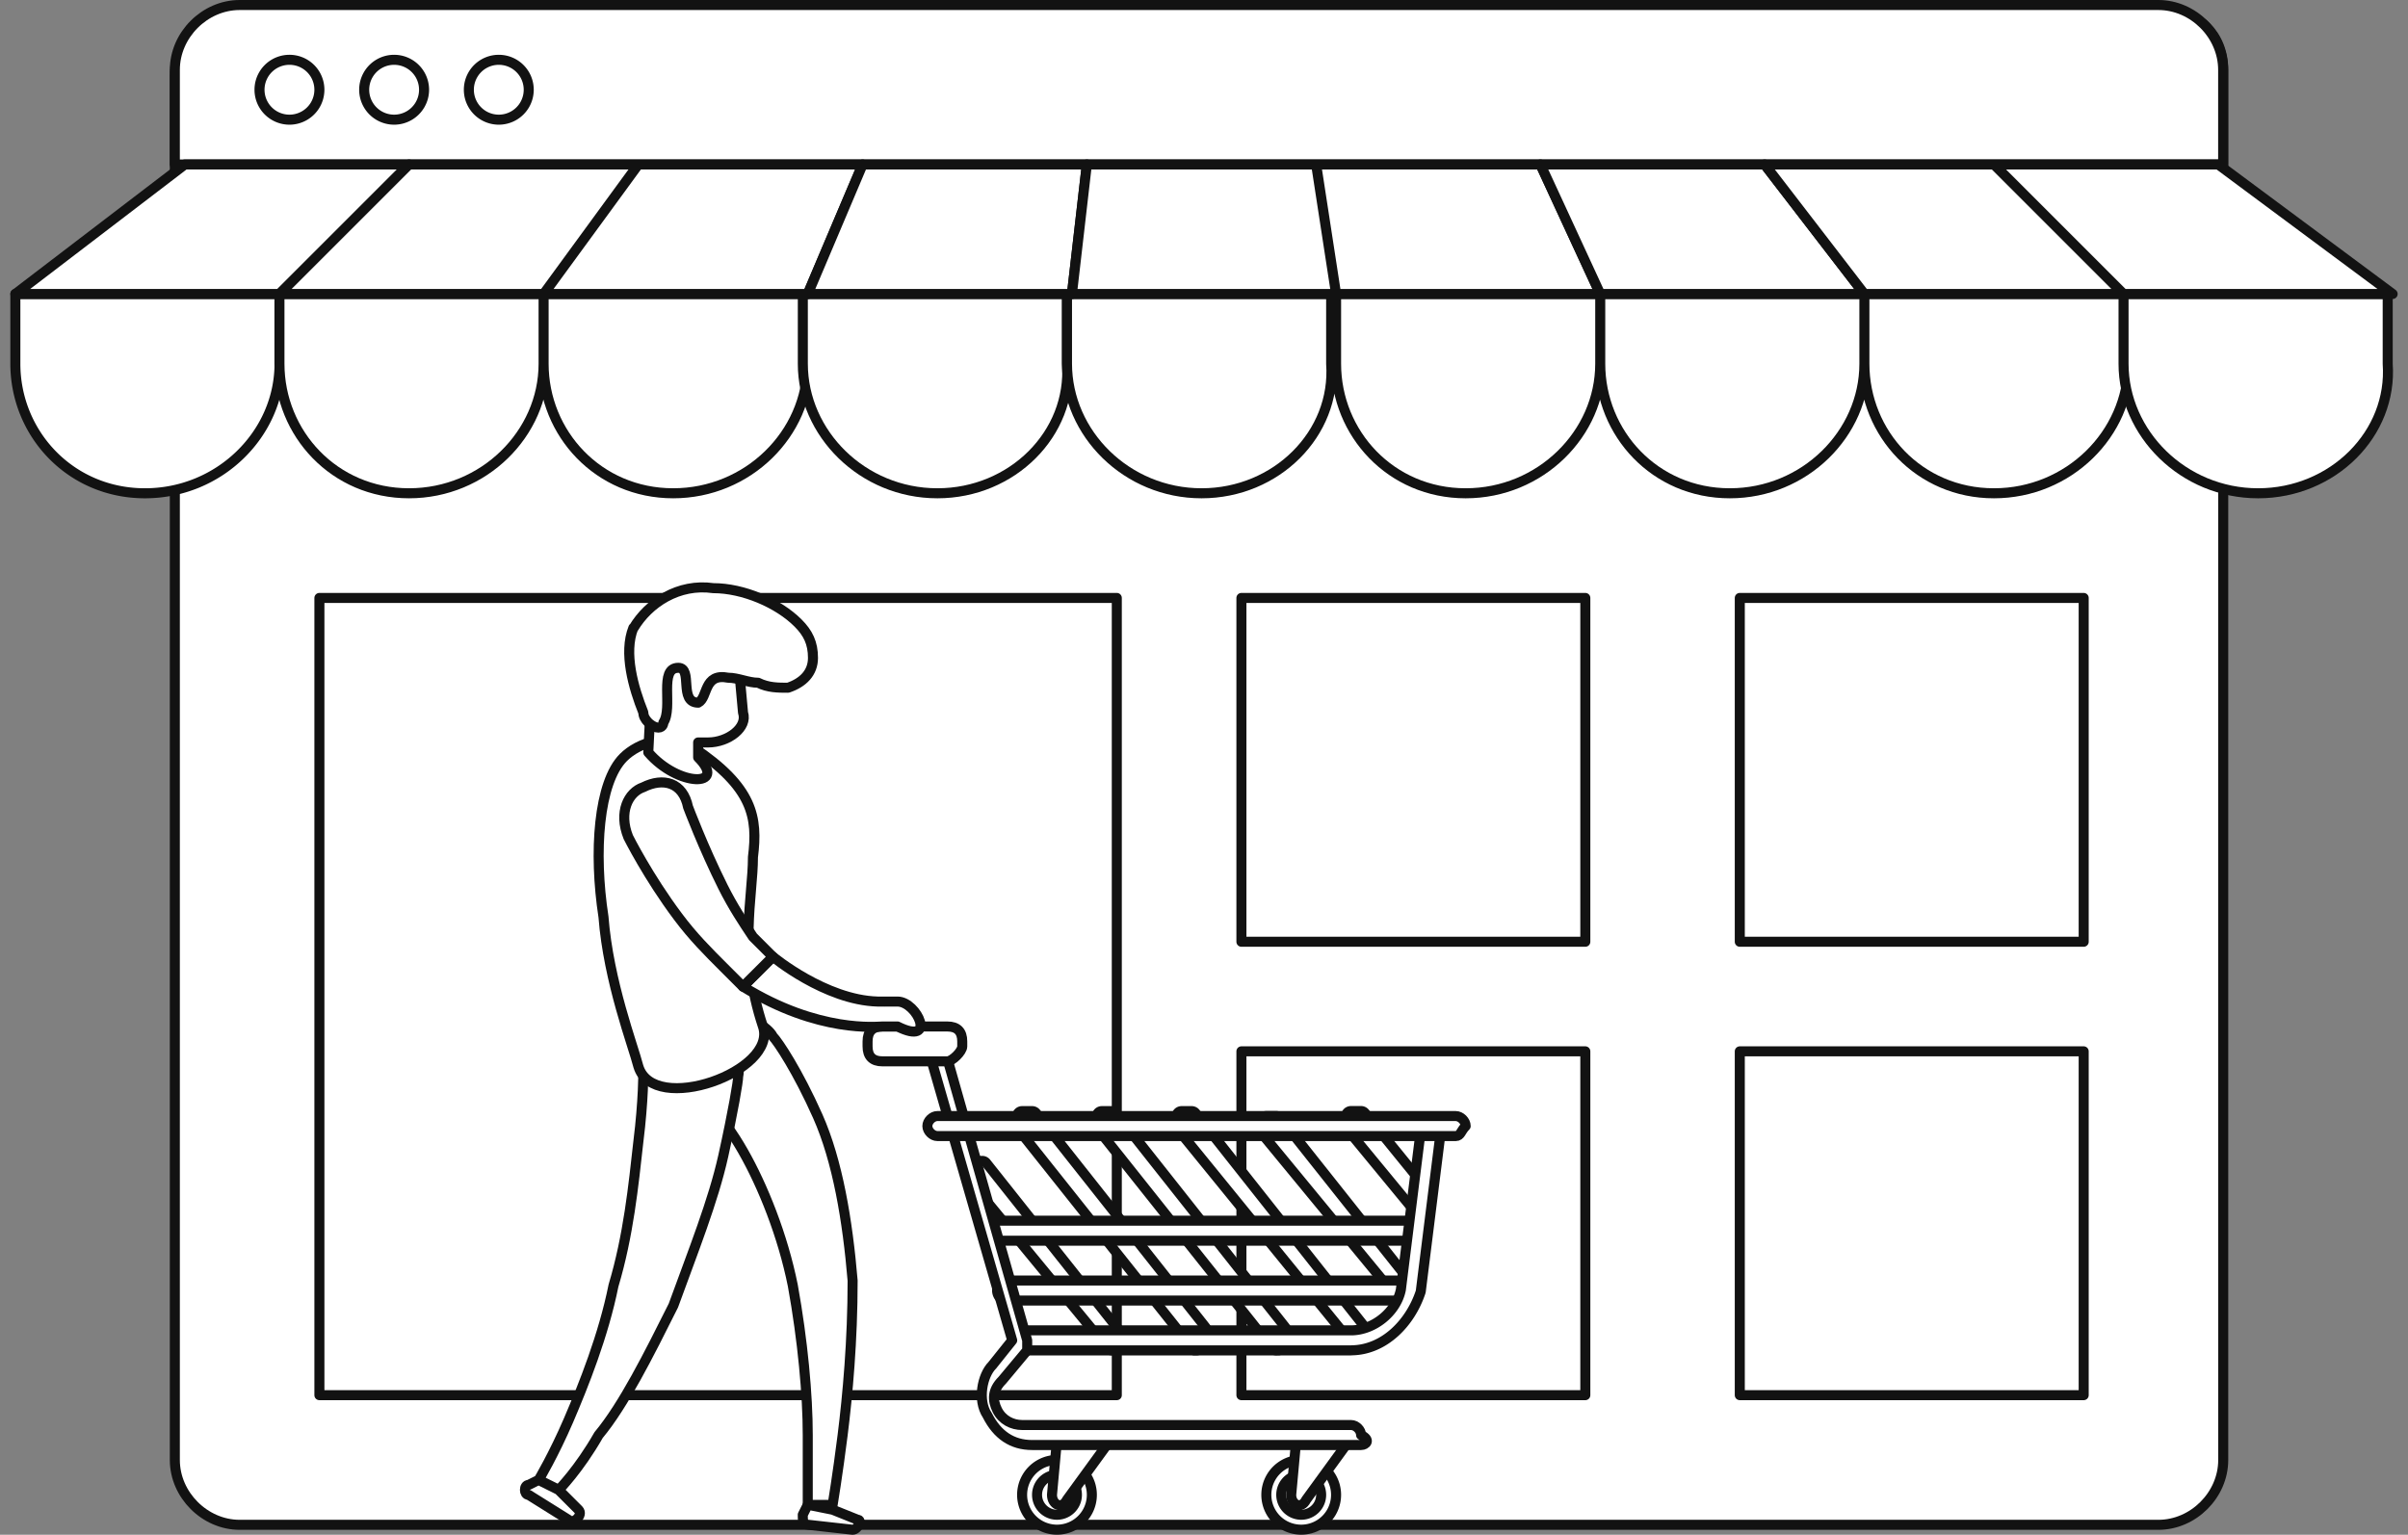 <svg xmlns="http://www.w3.org/2000/svg" width="240" height="153" fill="none"><rect width="100%" height="100%" fill="#808080" stroke="none"/><path fill="#fff" stroke="#121212" stroke-linecap="round" stroke-linejoin="round" d="M215.616.999H23.886c-3.475 0-6.46 2.983-6.46 6.459V145.55c0 3.475 2.985 6.459 6.46 6.459h191.239c3.475 0 6.459-2.977 6.459-6.459V6.96c0-3.476-2.485-5.961-5.96-5.961z"/><path fill="#fff" stroke="#121212" stroke-linecap="round" stroke-linejoin="round" d="M221.577 16.395V6.959c0-3.475-2.977-6.459-6.459-6.459H23.886c-3.475 0-6.46 2.984-6.46 6.46v9.435z"/><path fill="#fff" stroke="#121212" stroke-linecap="round" stroke-linejoin="round" d="M28.85 11.93a2.984 2.984 0 1 0-.001-5.968 2.984 2.984 0 0 0 0 5.968M39.282 11.93a2.984 2.984 0 1 0 0-5.968 2.984 2.984 0 0 0 0 5.968M49.714 11.93a2.984 2.984 0 1 0 0-5.968 2.984 2.984 0 0 0 0 5.968M14.45 49.175C7 49.175 1.53 43.215 1.53 36.257v-6.95H27.86v6.957c0 6.957-5.96 12.911-13.41 12.911"/><path fill="#fff" stroke="#121212" stroke-linecap="round" stroke-linejoin="round" d="M40.77 49.175c-7.45 0-12.918-5.96-12.918-12.918v-6.95h26.327v6.957c0 6.957-5.96 12.911-13.41 12.911M67.098 49.175c-7.449 0-12.918-5.96-12.918-12.918v-6.95h26.328v6.957c0 6.957-5.961 12.911-13.41 12.911"/><path fill="#fff" stroke="#121212" stroke-linecap="round" stroke-linejoin="round" d="M93.426 49.175c-7.449 0-13.41-5.96-13.41-12.918v-6.95h26.329v6.957c.498 6.957-5.463 12.911-12.912 12.911z"/><path fill="#fff" stroke="#121212" stroke-linecap="round" stroke-linejoin="round" d="M119.754 49.175c-7.449 0-13.409-5.96-13.409-12.918v-6.95h26.328v6.957c.498 6.957-5.462 12.911-12.911 12.911zM146.075 49.175c-7.449 0-12.911-5.96-12.911-12.918v-6.95h26.328v6.957c0 6.957-5.961 12.911-13.41 12.911zM172.403 49.175c-7.449 0-12.911-5.96-12.911-12.918v-6.95h26.328v6.957c0 6.957-5.96 12.911-13.409 12.911zM198.731 49.175c-7.449 0-12.911-5.96-12.911-12.918v-6.95h26.328v6.957c0 6.957-5.96 12.911-13.409 12.911z"/><path fill="#fff" stroke="#121212" stroke-linecap="round" stroke-linejoin="round" d="M225.059 49.175c-7.449 0-13.41-5.96-13.41-12.918v-6.95h26.328v6.957c.499 6.957-5.462 12.911-12.911 12.911zM27.86 29.306l12.91-12.911H18.423L1.531 29.306z"/><path fill="#fff" stroke="#121212" stroke-linecap="round" stroke-linejoin="round" d="m54.187 29.306 9.436-12.911H40.771L27.859 29.306zM80.508 29.306l5.47-12.911H63.623l-9.435 12.911z"/><path fill="#fff" stroke="#121212" stroke-linecap="round" stroke-linejoin="round" d="m106.836 29.306 1.488-12.911H85.977l-5.47 12.911z"/><path fill="#fff" stroke="#121212" stroke-linecap="round" stroke-linejoin="round" d="m133.164 29.306-1.987-12.911h-22.853l-1.488 12.911zM159.493 29.306l-5.961-12.911h-22.354l1.987 12.911z"/><path fill="#fff" stroke="#121212" stroke-linecap="round" stroke-linejoin="round" d="m185.813 29.306-9.935-12.911h-22.347l5.961 12.911z"/><path fill="#fff" stroke="#121212" stroke-linecap="round" stroke-linejoin="round" d="m211.642 29.306-12.911-12.911h-22.853l9.934 12.911zM238.469 29.306l-17.383-12.911h-22.355l12.912 12.911zM111.309 59.608H31.834v79.475h79.475zM158.005 59.608h-34.276v34.275h34.276zM158.005 104.808h-34.276v34.275h34.276zM207.677 59.608h-34.276v34.275h34.276zM207.677 104.808h-34.276v34.275h34.276z"/><path fill="#fff" stroke="#121212" stroke-linecap="round" stroke-linejoin="round" d="M110.424 134.437a.5.5 0 0 0 .739.036c.387-.387.645-.839.645-1.35a.5.5 0 0 0-.108-.311L98.29 115.92a.5.5 0 0 0-.392-.19h-.997a.5.5 0 0 0-.5.5v.998c0 .115.04.228.114.317zM119.255 134.619a.5.5 0 0 0 .354-.146l.005-.005.001-.001c.461-.456.646-1.103.646-1.843a.5.5 0 0 0-.108-.31l-16.892-21.358a.5.5 0 0 0-.392-.189h-.997a.5.5 0 0 0-.5.5v.997c0 .113.038.222.109.311l17.383 21.856.142-.113v.301h.249M126.811 134.431a.5.5 0 0 0 .476.181h.172v-.063a.6.6 0 0 0 .098-.076l.004-.005.001-.001c.085-.084.169-.148.267-.224l.046-.036c.104-.08.26-.202.374-.371.286-.427.17-.909-.093-1.436a.5.5 0 0 0-.055-.086l-16.892-21.358a.5.5 0 0 0-.393-.189h-.997a.5.5 0 0 0-.5.5v.997c0 .113.039.222.109.311zM134.763 133.936a.5.5 0 0 0 .388.185h.256v-.01c.187-.016.359-.051.51-.114.224-.092.436-.26.526-.53a.93.93 0 0 0-.061-.689 1.8 1.8 0 0 0-.35-.486l-16.875-21.336a.5.5 0 0 0-.392-.189h-.997c-.277 0-.5.223-.5.5v.997c0 .115.039.226.112.315zM139.728 129.965a.5.5 0 0 0 .74.036c.31-.31.473-.629.557-.881a2 2 0 0 0 .086-.414l.001-.034.001-.012v-.009h0l-.5-.001h.5a.5.5 0 0 0-.109-.31l-13.409-16.893a.5.5 0 0 0-.392-.189h-.997a.5.5 0 0 0-.5.5v.997c0 .116.04.229.114.318zM141.61 121.202a.5.5 0 0 0 .405-.206c.422-.451.594-1.077.594-1.789a.5.5 0 0 0-.112-.316l-6.46-7.947a.5.5 0 0 0-.388-.185h-.997a.5.5 0 0 0-.5.5v.997c0 .116.041.229.114.318l6.958 8.446.137-.112v.294h.249"/><path fill="#fff" stroke="#121212" stroke-linecap="round" stroke-linejoin="round" d="M141.112 123.688a.5.5 0 0 0 .353-.146l.499-.499a.5.5 0 0 0 .146-.353h-.5l.5-.001v0-.021l-.002-.035-.012-.103a1.1 1.1 0 0 0-.101-.313.94.94 0 0 0-.883-.526H99.387a.5.5 0 0 0-.353.147l-.499.498a.5.5 0 0 0-.146.354h.5-.5v.022a1 1 0 0 0 .014.138c.013.08.04.193.1.313.062.121.16.258.319.364.16.107.353.161.565.161zM99.524 128.297a.5.5 0 0 0-.146.353h.5l-.5.001h0v.022a1 1 0 0 0 .014.137c.014.08.041.194.101.313.06.122.16.259.318.364.161.107.353.162.565.162h39.738c.212 0 .405-.055.566-.162a.9.9 0 0 0 .317-.364 1.1 1.1 0 0 0 .113-.416l.002-.034.001-.013v-.009 0l-.5-.001h.5v-.009l-.001-.013-.002-.035a1.1 1.1 0 0 0-.113-.415.9.9 0 0 0-.317-.364 1 1 0 0 0-.566-.162h-39.738a.5.5 0 0 0-.353.146z"/><path fill="#fff" stroke="#121212" stroke-linecap="round" stroke-linejoin="round" d="M134.652 134.62a1 1 0 0 0 .089-.008c3.236-.049 5.825-2.735 6.845-5.804a.5.5 0 0 0 .022-.096l1.987-15.895.003-.062h-.5.5v-.022l-.002-.035a1.111 1.111 0 0 0-.113-.416.93.93 0 0 0-.318-.363 1 1 0 0 0-.565-.162v.5l-.001-.5h0-.021l-.035.002-.103.012c-.08.014-.193.041-.313.101a.94.94 0 0 0-.364.318 1 1 0 0 0-.161.53l-1.981 15.85c-.453 2.239-2.723 4.053-4.969 4.053h-32.288a.5.5 0 0 0-.354.146l-.498.499a.5.5 0 0 0-.147.353h.5l-.5.001h0v.009l.001.012.001.035q.003.041.013.103c.013.08.041.193.1.313.061.122.16.259.318.364.161.107.354.162.566.162zM129.689 152.493a3.475 3.475 0 1 0 0-6.95 3.475 3.475 0 0 0 0 6.95"/><path fill="#fff" stroke="#121212" stroke-linecap="round" stroke-linejoin="round" d="M129.689 151.005a1.987 1.987 0 1 0-.001-3.975 1.987 1.987 0 0 0 .001 3.975"/><path fill="#fff" d="m129.19 143.556-.499 5.462c0 .997.997 1.488 1.489.498l3.974-5.462c0-.498 0-.997-.499-.997l-4.472.499c.498-.499 0-.499 0 0z"/><path stroke="#121212" stroke-linecap="round" stroke-linejoin="round" d="m129.183 143.556 4.472-.499c.499 0 .499.499.499.997l-3.974 5.462c-.492.99-1.489.499-1.489-.498l.499-5.462zm0 0c0-.499.498-.499 0 0"/><path fill="#fff" stroke="#121212" stroke-linecap="round" stroke-linejoin="round" d="M105.347 152.493a3.475 3.475 0 1 0 .001-6.95 3.475 3.475 0 0 0-.001 6.95"/><path fill="#fff" stroke="#121212" stroke-linecap="round" stroke-linejoin="round" d="M105.348 151.005a1.987 1.987 0 1 0 0-3.974 1.987 1.987 0 0 0 0 3.974"/><path fill="#fff" d="m105.347 143.556-.498 5.462c0 .997.997 1.488 1.488.498l3.974-5.462c0-.498 0-.997-.499-.997l-4.472.499q0-.5 0 0z"/><path stroke="#121212" stroke-linecap="round" stroke-linejoin="round" d="m105.34 143.556 4.472-.499c.499 0 .499.499.499.997l-3.974 5.462c-.491.99-1.488.499-1.488-.498l.498-5.462zm0 0q0-.5 0 0"/><path fill="#fff" stroke="#121212" stroke-linecap="round" stroke-linejoin="round" d="M135.649 144.054h-32.78c-1.986 0-3.475-.997-4.472-2.977-.997-1.488-.498-3.973.499-4.971l1.987-2.485-8.446-29.305c0-.498 0-.997.498-.997.499 0 .997 0 .997.499l8.446 29.803v.997l-2.485 2.977c-.997.997-.997 1.987-.499 2.977.499.997 1.489 1.488 2.486 1.488h32.78c.498 0 .997.498.997.997.997.498.498.997 0 .997z"/><path fill="#fff" stroke="#121212" stroke-linecap="round" stroke-linejoin="round" d="M145.085 113.253h-51.66c-.498 0-.996-.498-.996-.997 0-.498.498-.997.997-.997h51.659c.498 0 .997.499.997.997-.499.499-.499.997-.997.997M94.416 105.805h-6.459c-.997 0-1.488-.499-1.488-1.489v-.498c0-.997.498-1.488 1.488-1.488h6.46c.996 0 1.488.498 1.488 1.488v.498c0 .499-.997 1.489-1.489 1.489M80.507 150.015v-6.958c0-3.974-.498-9.436-1.488-14.898-.997-4.971-2.984-9.934-4.97-13.409-1.988-3.476-3.975-5.463-3.975-5.463-.498-.997-.997-1.986-1.488-3.475 0-1.488 0-2.977.499-3.974.997-.997 2.485-1.488 3.973-.997 1.489.492 3.475 1.489 3.974 2.486.499.498 2.485 3.475 4.472 7.947 1.987 4.473 2.977 10.433 3.475 16.394 0 5.961-.498 11.423-.996 15.396-.5 3.974-.998 6.958-.998 6.958H80.5z"/><path fill="#fff" stroke="#121212" stroke-linecap="round" stroke-linejoin="round" d="m80.508 150.015-.498.989c0 .499 0 .997.498.997l4.473.499c.498 0 .997-.997.498-.997l-2.485-.997-2.486-.499zM53.69 147.529s1.488-2.486 2.983-5.961c1.489-3.475 3.476-8.446 4.473-13.409 1.488-4.971 1.987-9.935 2.485-14.407.499-3.974.499-6.958.499-7.449 0-2.485 2.485-5.462 4.97-5.462 2.486 0 4.971 3.974 4.473 6.459 0 .499-.499 3.475-1.489 7.948-.997 4.472-2.984 9.435-4.97 14.898-2.486 4.97-4.971 9.934-7.45 12.911-1.986 3.475-3.973 5.462-3.973 5.462l-1.987-.99zM53.69 147.529l-.998.499c-.498 0-.498.997 0 .997l3.974 2.485c.498.499 1.488-.498.997-.997l-1.987-1.987-1.987-.989z"/><path fill="#fff" stroke="#121212" stroke-linecap="round" stroke-linejoin="round" d="M76.043 102.33c1.488 4.472-10.932 8.937-12.42 3.973-.499-1.987-2.984-8.446-3.475-14.898-.997-6.459-.499-13.41 1.987-15.895 1.488-1.488 4.472-2.485 6.95-.997 5.96 3.974 6.46 6.958 5.96 10.932 0 3.973-1.488 9.436.998 16.892z"/><path fill="#fff" stroke="#121212" stroke-linecap="round" stroke-linejoin="round" d="M74.056 98.356c7.55 4.674 13.41 3.973 13.908 3.973h1.489c3.973 1.987 1.986-2.485 0-2.485h-.499c-.498 0-.997.014-1.488 0-5.224-.145-10.433-4.472-10.433-4.472l-2.984 2.976z"/><path fill="#fff" stroke="#121212" stroke-linecap="round" stroke-linejoin="round" d="M68.586 80.474s1.489 3.974 3.475 7.947c.997 1.987 1.987 3.476 2.984 4.971l1.489 1.489.498.498-2.984 2.977-1.987-1.987c-1.488-1.489-2.984-2.977-4.472-4.97-2.984-3.975-4.97-7.948-4.97-7.948-.998-2.486 0-4.473 1.488-4.971 1.987-.997 3.973-.499 4.472 1.987zM73.557 65.569l-8.446-.499-.499 9.935c2.984 3.475 7.948 3.475 4.971.498v-1.488h.997c1.987 0 3.974-1.489 3.475-2.977l-.498-5.462z"/><path fill="#fff" stroke="#121212" stroke-linecap="round" stroke-linejoin="round" d="M63.125 62.592c-.997 2.485 0 5.96.997 8.446q0 .498.499.997s.498.498.997.498c.498 0 .498-.498.498-.498.997-1.489-.498-5.462 1.488-5.462 1.489 0 0 3.475 1.987 3.475.997-.499.499-2.977 2.984-2.486.997 0 1.987.499 2.984.499.997.498 1.987.498 2.984.498 1.488-.498 2.485-1.488 2.485-2.976 0-1.489-.498-2.486-1.488-3.475-1.987-1.987-5.462-3.476-8.446-3.476-3.475-.498-6.46 1.489-7.947 3.974z"/></svg>